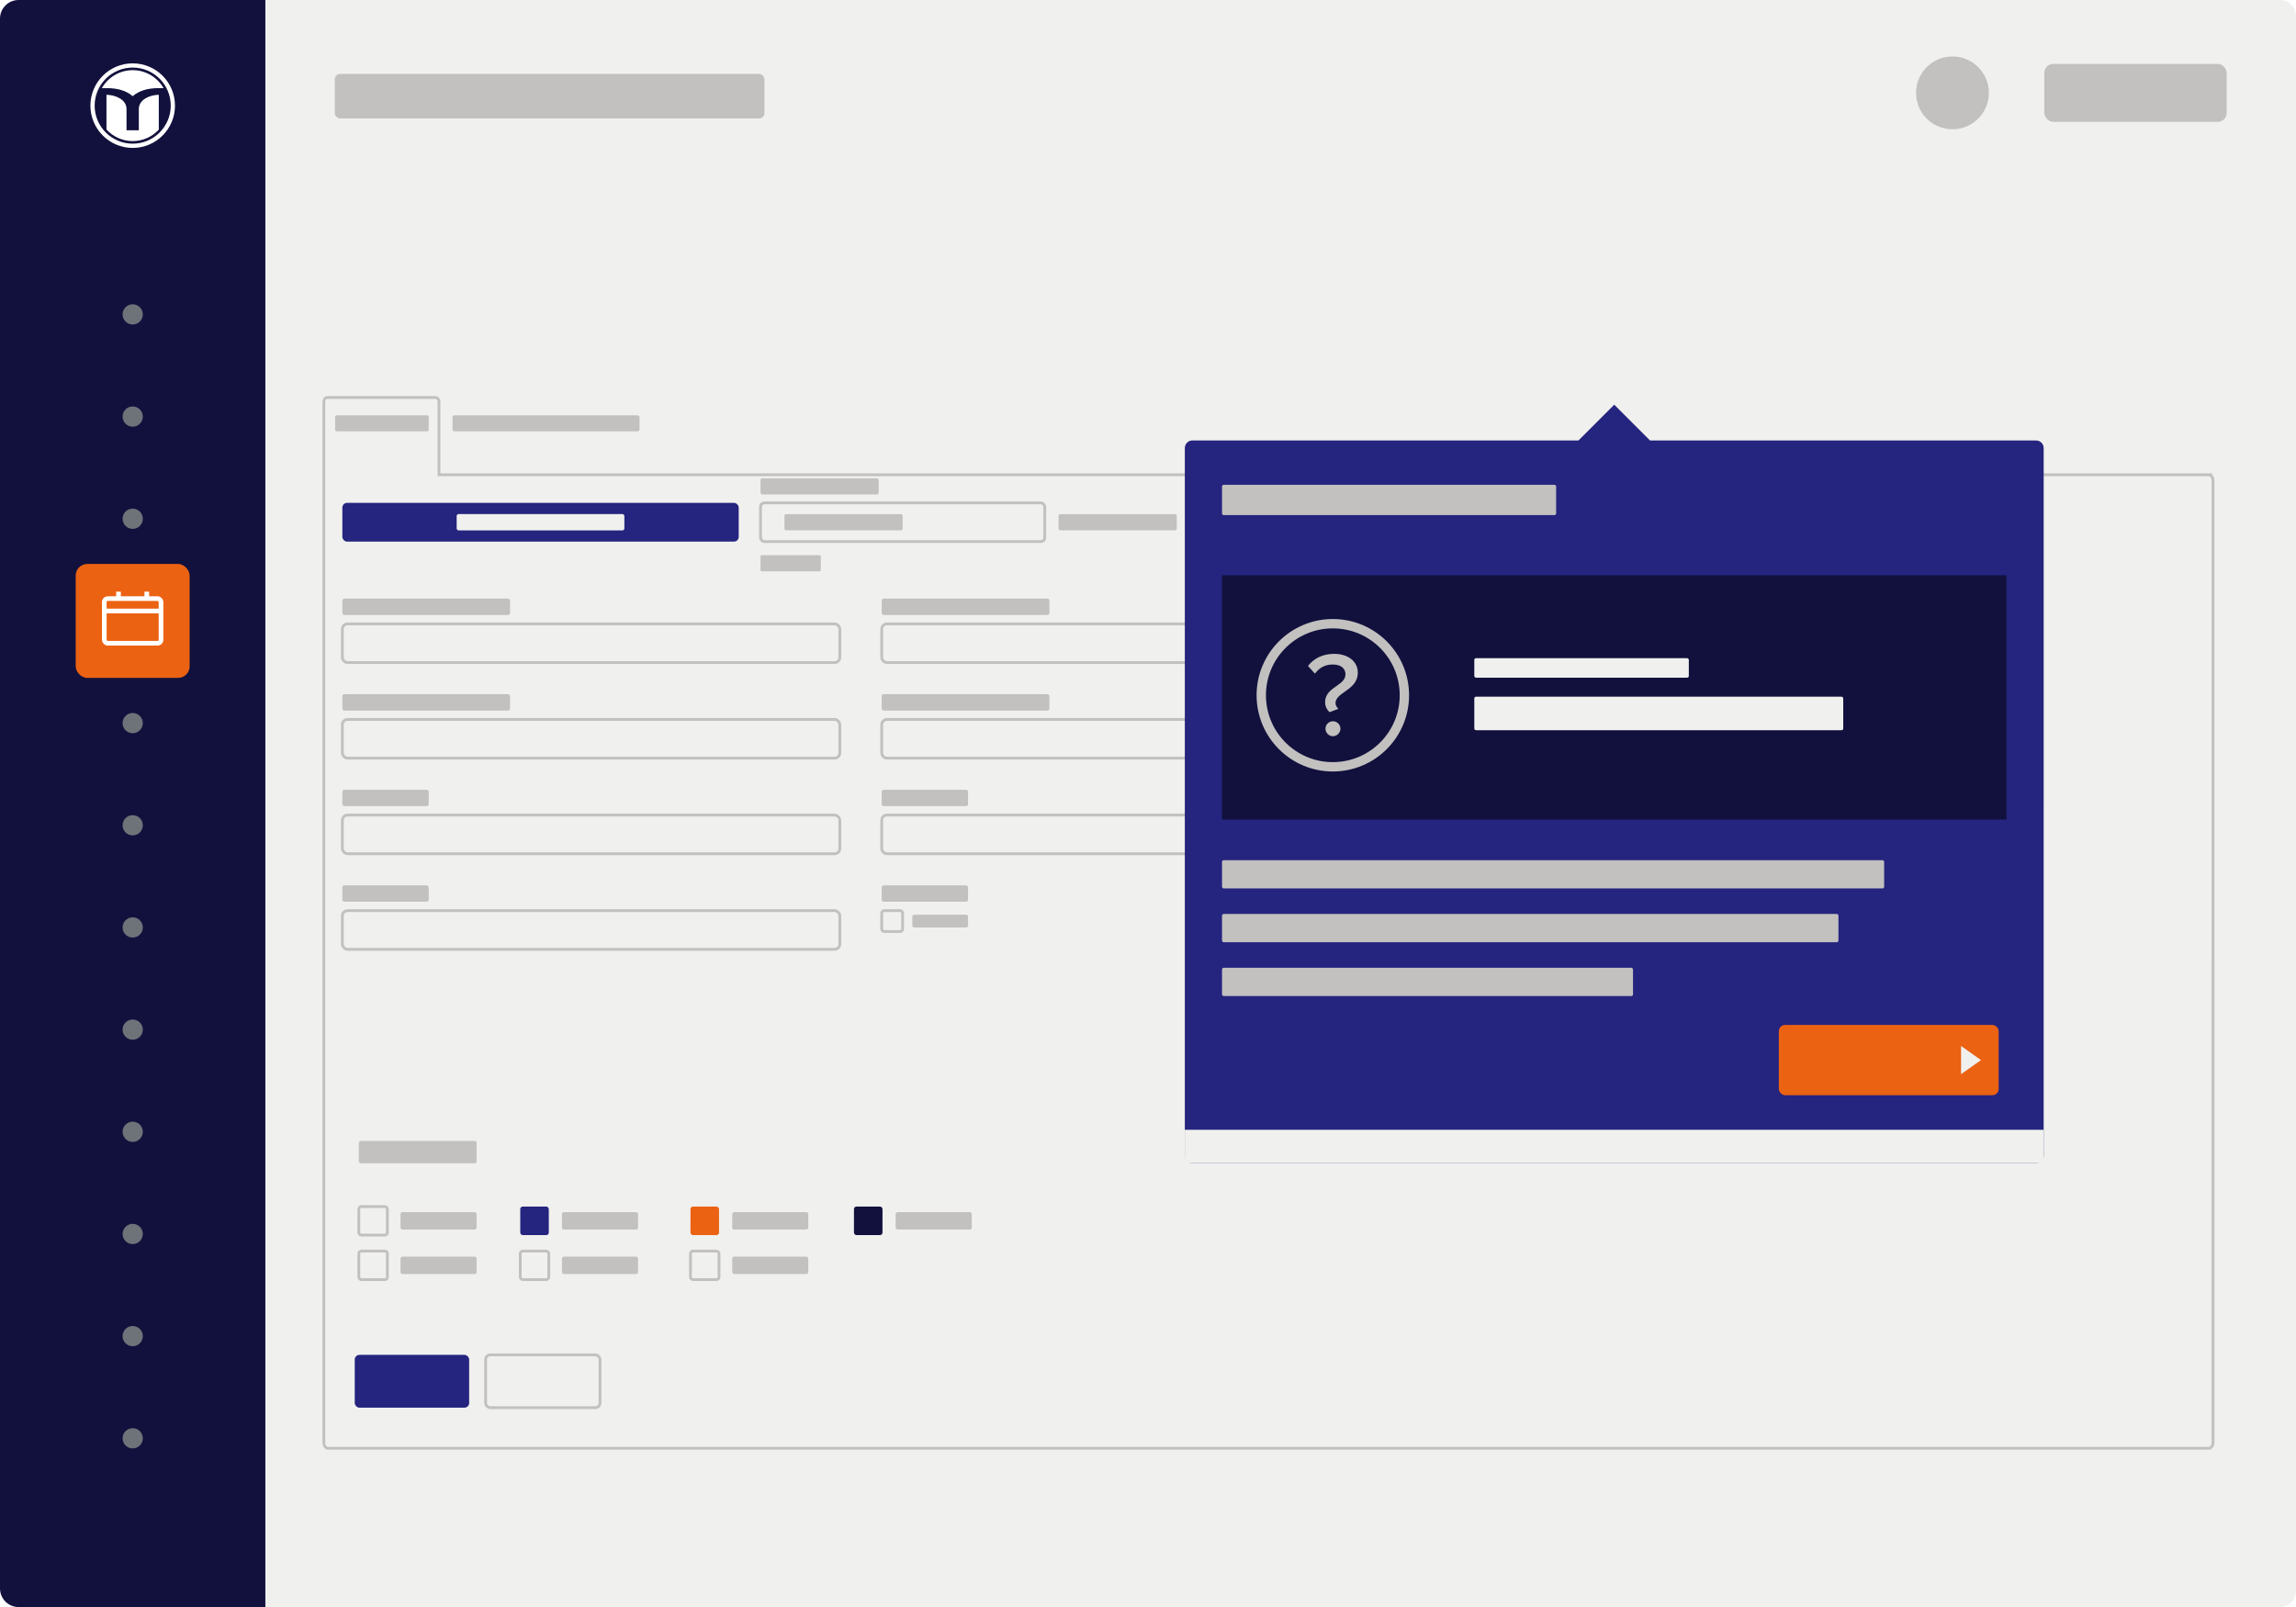 <?xml version="1.0" encoding="UTF-8"?><svg xmlns="http://www.w3.org/2000/svg" xmlns:xlink="http://www.w3.org/1999/xlink" viewBox="0 0 1227.22 859.09"><defs><style>.cls-1{filter:url(#drop-shadow-3);}.cls-2{fill-rule:evenodd;}.cls-2,.cls-3{fill:#fff;}.cls-4{fill:#25247f;}.cls-5{stroke-width:1.5px;}.cls-5,.cls-6,.cls-7{fill:none;stroke-miterlimit:10;}.cls-5,.cls-7{stroke:#c2c1c0;}.cls-8{fill:#eb6213;}.cls-6{stroke:#fff;stroke-width:2.5px;}.cls-9{fill:#c2c1c0;}.cls-10{fill:#f0f0ee;}.cls-7{stroke-width:5px;}.cls-11{fill:#12113d;}.cls-12{fill:#6d7379;}</style><filter id="drop-shadow-3" x="572.95" y="155.4" width="580" height="527" filterUnits="userSpaceOnUse"><feOffset dx="0" dy="0"/><feGaussianBlur result="blur" stdDeviation="20"/><feFlood flood-color="#000" flood-opacity=".4"/><feComposite in2="blur" operator="in"/><feComposite in="SourceGraphic"/></filter></defs><g id="Backgrounds"><path class="cls-11" d="M9.94,0h131.91v859.09H9.94c-5.49,0-9.94-4.45-9.94-9.94V9.94C0,4.45,4.45,0,9.94,0Z"/><path class="cls-3" d="M70.93,33.87c-12.48,0-22.6,10.12-22.6,22.6s10.12,22.6,22.6,22.6,22.6-10.12,22.6-22.6-10.12-22.6-22.6-22.6ZM70.93,76.8c-11.23,0-20.34-9.11-20.34-20.34s9.11-20.34,20.34-20.34,20.34,9.11,20.34,20.34-9.11,20.34-20.34,20.34Z"/><path class="cls-2" d="M70.93,37.51c7.07,0,13.23,3.87,16.49,9.6h-2.64c-5.94,0-10.55,1.44-13.85,4.31-3.3-2.88-7.91-4.31-13.85-4.31h-2.64c3.26-5.73,9.42-9.6,16.49-9.6h0ZM84.89,69.28c-3.47,3.78-8.44,6.14-13.97,6.14s-10.54-2.39-14.01-6.19v-18.57c2.69.08,5.04.7,7.04,1.87,2.45,1.43,3.68,3.39,3.68,5.88v11.24h6.57v-11.24c0-2.47,1.21-4.43,3.64-5.88,2.03-1.17,4.38-1.79,7.04-1.87v18.61h0Z"/><circle class="cls-12" cx="70.93" cy="222.69" r="5.41"/><circle class="cls-12" cx="70.93" cy="277.31" r="5.41"/><circle class="cls-12" cx="70.93" cy="168.07" r="5.41"/><circle class="cls-12" cx="70.93" cy="331.93" r="5.41"/><circle class="cls-12" cx="70.93" cy="386.55" r="5.41"/><circle class="cls-12" cx="70.93" cy="441.16" r="5.41"/><circle class="cls-12" cx="70.93" cy="495.78" r="5.41"/><circle class="cls-12" cx="70.93" cy="550.4" r="5.41"/><circle class="cls-12" cx="70.93" cy="605.02" r="5.41"/><circle class="cls-12" cx="70.93" cy="659.64" r="5.41"/><circle class="cls-12" cx="70.93" cy="714.25" r="5.41"/><circle class="cls-12" cx="70.93" cy="768.87" r="5.41"/><path class="cls-10" d="M141.85,0h1076.81c4.72,0,8.56,3.84,8.56,8.56v841.97c0,4.72-3.84,8.56-8.56,8.56H141.85V0h0Z"/><rect class="cls-8" x="40.46" y="301.48" width="60.9" height="60.9" rx="6.18" ry="6.18"/><rect class="cls-6" x="55.74" y="320" width="30.33" height="23.85" rx="1.79" ry="1.79"/><line class="cls-6" x1="55.74" y1="326.61" x2="86.07" y2="326.61"/><line class="cls-6" x1="63.34" y1="316.28" x2="63.34" y2="320"/><line class="cls-6" x1="78.47" y1="316.28" x2="78.47" y2="320"/><circle class="cls-9" cx="1043.6" cy="49.65" r="19.46"/><rect class="cls-9" x="1092.7" y="34.17" width="97.45" height="30.96" rx="4.72" ry="4.72"/><rect class="cls-9" x="178.93" y="39.51" width="229.66" height="23.82" rx="2.87" ry="2.87"/></g><g id="Graphics"><rect class="cls-4" x="182.99" y="268.82" width="211.85" height="20.69" rx="2.49" ry="2.49"/><rect class="cls-4" x="189.61" y="724.27" width="61.15" height="28.22" rx="2.49" ry="2.49"/><rect class="cls-5" x="259.56" y="724.27" width="61.15" height="28.22" rx="2.49" ry="2.49"/><rect class="cls-5" x="406.5" y="268.82" width="151.93" height="20.69" rx="2.11" ry="2.11"/><rect class="cls-10" x="244.09" y="274.79" width="89.64" height="8.75" rx="1.05" ry="1.05"/><rect class="cls-5" x="182.99" y="333.51" width="265.89" height="20.69" rx="2.79" ry="2.79"/><rect class="cls-9" x="182.99" y="320" width="89.64" height="8.75" rx="1.05" ry="1.05"/><rect class="cls-5" x="182.99" y="384.6" width="265.89" height="20.69" rx="2.79" ry="2.79"/><rect class="cls-9" x="182.99" y="371.09" width="89.64" height="8.75" rx="1.05" ry="1.05"/><rect class="cls-5" x="182.99" y="435.7" width="265.89" height="20.69" rx="2.79" ry="2.79"/><rect class="cls-9" x="182.99" y="422.19" width="46.15" height="8.75" rx="1.05" ry="1.05"/><rect class="cls-5" x="471.28" y="333.51" width="265.89" height="20.69" rx="2.79" ry="2.79"/><rect class="cls-9" x="471.28" y="320" width="89.64" height="8.75" rx="1.05" ry="1.05"/><rect class="cls-5" x="471.28" y="384.6" width="265.89" height="20.69" rx="2.79" ry="2.79"/><rect class="cls-9" x="471.28" y="371.09" width="89.64" height="8.75" rx="1.05" ry="1.05"/><rect class="cls-5" x="471.28" y="435.7" width="265.89" height="20.69" rx="2.79" ry="2.79"/><rect class="cls-9" x="471.28" y="422.19" width="46.15" height="8.75" rx="1.05" ry="1.05"/><rect class="cls-5" x="758.1" y="333.51" width="265.89" height="20.69" rx="2.79" ry="2.79"/><rect class="cls-9" x="758.1" y="320" width="89.64" height="8.75" rx="1.05" ry="1.05"/><rect class="cls-5" x="758.1" y="384.6" width="265.89" height="20.69" rx="2.79" ry="2.79"/><rect class="cls-9" x="758.1" y="371.09" width="89.64" height="8.75" rx="1.05" ry="1.05"/><rect class="cls-5" x="758.1" y="435.7" width="265.89" height="20.69" rx="2.79" ry="2.79"/><rect class="cls-9" x="758.1" y="422.19" width="46.15" height="8.75" rx="1.05" ry="1.05"/><rect class="cls-5" x="182.99" y="486.79" width="265.89" height="20.69" rx="2.79" ry="2.79"/><rect class="cls-9" x="182.99" y="473.28" width="46.15" height="8.75" rx="1.05" ry="1.05"/><rect class="cls-5" x="471.28" y="486.79" width="11.18" height="11.18" rx="1.33" ry="1.33"/><rect class="cls-9" x="471.28" y="473.28" width="46.15" height="8.75" rx="1.05" ry="1.05"/><rect class="cls-9" x="487.63" y="488.97" width="29.8" height="6.82" rx="1.05" ry="1.05"/><rect class="cls-5" x="191.8" y="644.99" width="15.25" height="15.25" rx="1.33" ry="1.33"/><rect class="cls-9" x="191.8" y="609.9" width="62.96" height="11.94" rx="1.05" ry="1.05"/><rect class="cls-9" x="214.09" y="647.96" width="40.66" height="9.31" rx="1.05" ry="1.05"/><rect class="cls-4" x="278.08" y="644.99" width="15.25" height="15.25" rx="1.33" ry="1.33"/><rect class="cls-9" x="300.38" y="647.96" width="40.66" height="9.31" rx="1.05" ry="1.05"/><rect class="cls-8" x="369.07" y="644.99" width="15.25" height="15.25" rx="1.33" ry="1.33"/><rect class="cls-9" x="391.37" y="647.96" width="40.66" height="9.31" rx="1.05" ry="1.05"/><rect class="cls-11" x="456.45" y="644.99" width="15.25" height="15.25" rx="1.33" ry="1.33"/><rect class="cls-9" x="478.75" y="647.96" width="40.66" height="9.31" rx="1.05" ry="1.05"/><rect class="cls-5" x="191.8" y="668.79" width="15.25" height="15.25" rx="1.33" ry="1.33"/><rect class="cls-9" x="214.09" y="671.76" width="40.66" height="9.31" rx="1.05" ry="1.05"/><rect class="cls-5" x="278.08" y="668.79" width="15.25" height="15.25" rx="1.33" ry="1.33"/><rect class="cls-9" x="300.38" y="671.76" width="40.66" height="9.31" rx="1.05" ry="1.05"/><rect class="cls-5" x="369.07" y="668.79" width="15.25" height="15.25" rx="1.33" ry="1.33"/><rect class="cls-9" x="391.37" y="671.76" width="40.66" height="9.31" rx="1.05" ry="1.05"/><rect class="cls-5" x="756.78" y="486.79" width="11.18" height="11.18" rx="1.33" ry="1.33"/><rect class="cls-9" x="756.78" y="473.28" width="70.5" height="8.75" rx="1.05" ry="1.05"/><rect class="cls-9" x="773.12" y="488.97" width="29.8" height="6.82" rx="1.05" ry="1.05"/><rect class="cls-9" x="419.28" y="274.86" width="63.18" height="8.6" rx=".88" ry=".88"/><rect class="cls-5" x="730.79" y="268.82" width="151.93" height="20.69" rx="2.11" ry="2.11"/><rect class="cls-9" x="743.57" y="274.86" width="63.18" height="8.6" rx=".88" ry=".88"/><rect class="cls-9" x="406.5" y="255.72" width="63.18" height="8.6" rx=".88" ry=".88"/><rect class="cls-9" x="241.88" y="222" width="99.95" height="8.6" rx="1.1" ry="1.1"/><rect class="cls-9" x="179.16" y="222" width="49.98" height="8.6" rx=".78" ry=".78"/><rect class="cls-9" x="565.81" y="274.86" width="63.18" height="8.6" rx=".88" ry=".88"/><rect class="cls-9" x="406.5" y="296.8" width="32.22" height="8.6" rx=".63" ry=".63"/><path class="cls-5" d="M1180.66,253.8H234.64v-38.89c0-1.34-.79-2.42-1.77-2.42h-58.01c-.98,0-1.77,1.08-1.77,2.42v556.28c0,1.67.99,3.02,2.21,3.02h1005.35c1.22,0,2.21-1.35,2.21-3.02V256.83c0-1.67-.99-3.02-2.21-3.02Z"/><g class="cls-1"><path class="cls-4" d="M1088.29,235.45h-206.36l-19.11-19.11-19.11,19.11h-206.36c-2.24,0-4.06,1.82-4.06,4.06v378.26c0,2.24,1.82,4.06,4.06,4.06h450.94c2.24,0,4.06-1.82,4.06-4.06V239.52c0-2.24-1.82-4.06-4.06-4.06Z"/><path class="cls-10" d="M633.28,603.94h459.07v14.74c0,1.75-1.42,3.16-3.16,3.16h-452.8c-1.72,0-3.11-1.39-3.11-3.11v-14.8h0Z"/></g><rect class="cls-9" x="653.18" y="259.15" width="178.57" height="16.21" rx=".88" ry=".88"/><rect class="cls-9" x="653.18" y="459.82" width="353.91" height="15.11" rx=".88" ry=".88"/><rect class="cls-9" x="653.18" y="488.58" width="329.48" height="15.11" rx=".88" ry=".88"/><rect class="cls-9" x="653.18" y="517.34" width="219.67" height="15.11" rx=".88" ry=".88"/><rect class="cls-11" x="653.18" y="307.52" width="419.28" height="130.56"/><rect class="cls-10" x="788.02" y="372.43" width="197.2" height="17.91" rx=".88" ry=".88"/><rect class="cls-10" x="788.02" y="351.85" width="114.66" height="10.41" rx=".88" ry=".88"/><rect class="cls-8" x="950.79" y="547.91" width="117.5" height="37.55" rx="3.31" ry="3.31"/><polygon class="cls-10" points="1048.19 559.15 1048.19 574.22 1058.85 566.69 1048.19 559.15"/><circle class="cls-7" cx="712.4" cy="371.66" r="38.25"/><path class="cls-9" d="M714.23,366.81c2.56-1.79,4.93-3.39,4.93-6.34s-2.18-5.25-6.79-5.25c-4.35,0-7.3,1.92-9.54,4.87l-3.71-4.1c3.14-4.03,7.94-6.46,13.89-6.46,7.94,0,12.74,4.35,12.74,9.99,0,5.31-3.65,7.94-6.98,10.24-2.56,1.86-4.93,3.46-4.93,6.14,0,1.02.64,2.24,1.54,3.01l-4.74,1.79c-1.6-1.54-2.37-3.33-2.37-5.38,0-4.29,3.07-6.46,5.95-8.51ZM712.44,385.56c2.18,0,4.03,1.79,4.03,3.97s-1.86,4.03-4.03,4.03-3.97-1.86-3.97-4.03,1.79-3.97,3.97-3.97Z"/></g></svg>